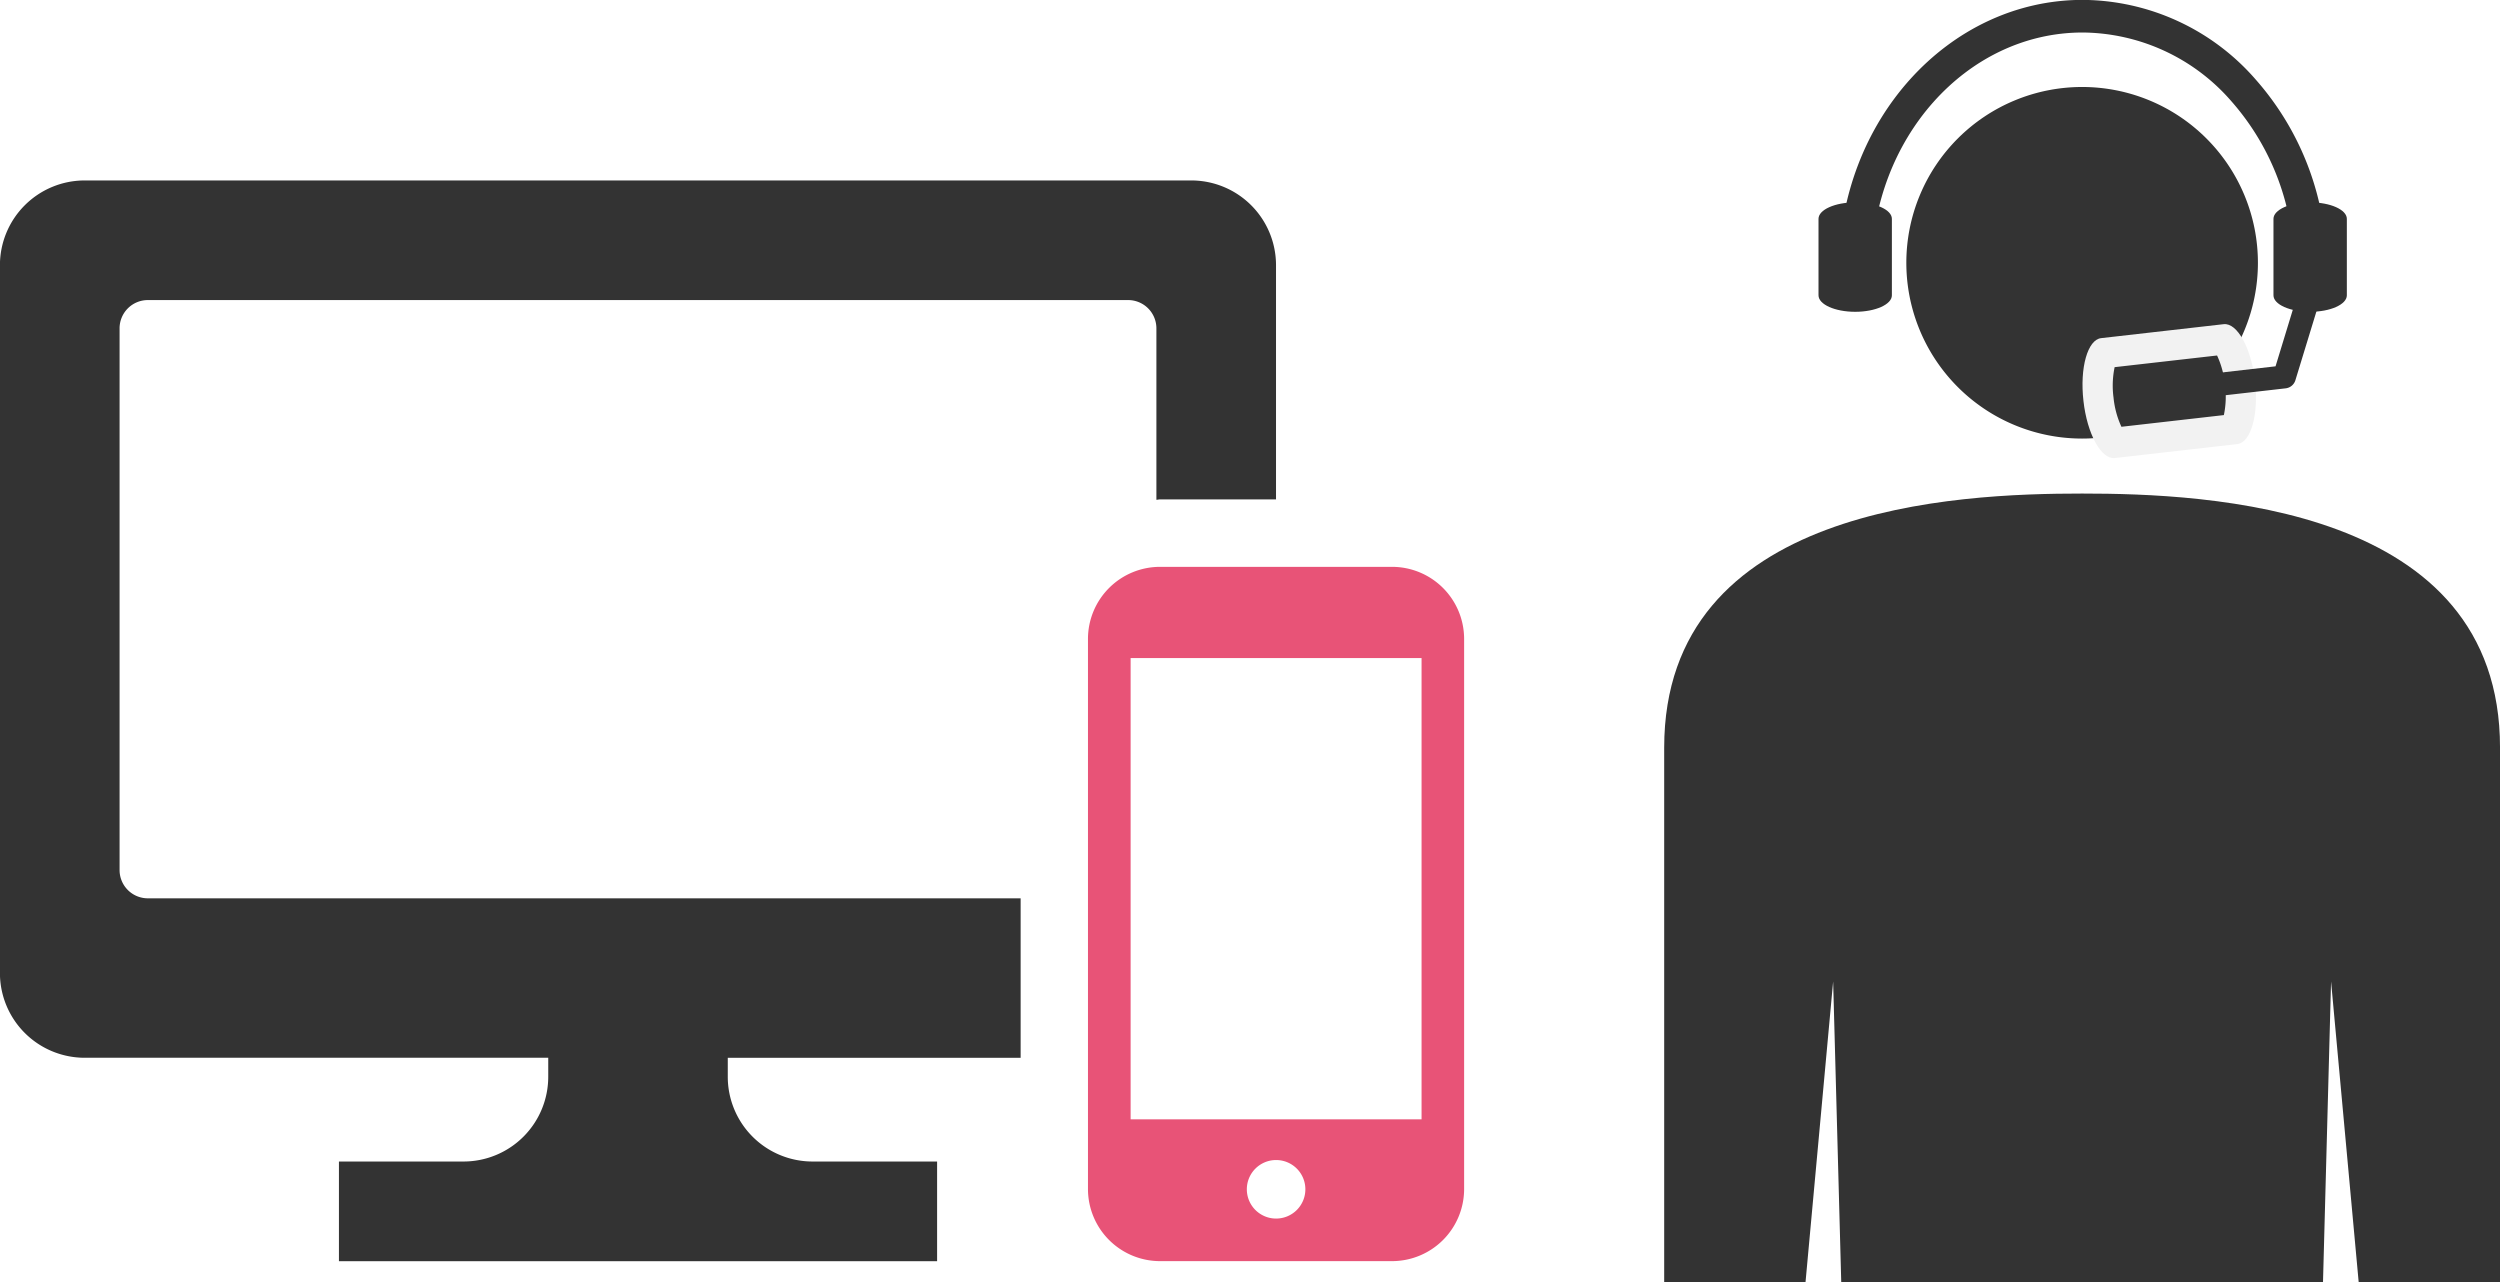 <svg xmlns="http://www.w3.org/2000/svg" width="119.587" height="61.342" viewBox="0 0 119.587 61.342"><g transform="translate(-1418 -1114.464)"><g transform="translate(1418 1123.096)"><g transform="translate(0 0)"><path d="M514.541,227.24v-.9H528.55v-7.63H486.8a1.352,1.352,0,0,1-1.352-1.352V191.446a1.352,1.352,0,0,1,1.352-1.353h46.891a1.352,1.352,0,0,1,1.353,1.353v8.2c.058,0,.111-.018.17-.018h5.552V188.426a4.054,4.054,0,0,0-4.055-4.055h-52.93a4.055,4.055,0,0,0-4.056,4.055v33.856a4.055,4.055,0,0,0,4.056,4.055h22.172v.9A4.054,4.054,0,0,1,501.9,231.3h-5.959v4.769h28.613V231.3H518.6A4.054,4.054,0,0,1,514.541,227.24Z" transform="translate(-479.728 -184.371)" fill="#333"/><g transform="translate(52.043 18.483)"><path d="M528.586,196.555h-11.1A3.449,3.449,0,0,0,514.035,200v26.319a3.45,3.45,0,0,0,3.447,3.447h11.1a3.45,3.45,0,0,0,3.446-3.445V200A3.449,3.449,0,0,0,528.586,196.555Zm-5.552,31.175a1.4,1.4,0,1,1,1.4-1.4A1.4,1.4,0,0,1,523.033,227.73Zm6.958-26.812v22.064H516.075V200.918Z" transform="translate(-514.035 -196.555)" fill="#e85377"/></g></g></g><g transform="translate(1495.606 1116.476)"><path d="M21.582,18.819a8.409,8.409,0,1,0-8.41-8.409A8.409,8.409,0,0,0,21.582,18.819Z" transform="translate(0.411 0.148)" fill="#333"/><path d="M21.992,20.76C16.022,20.76,2,21.33,2,32.916V58.491H8.76L10.082,44.1l.388,14.392H33.514L33.9,44.1l1.322,14.392h6.76V32.916C41.987,21.33,27.962,20.76,21.992,20.76Z" transform="translate(0 0.837)" fill="#333"/><path d="M31.827,10.884a11.985,11.985,0,0,0-2.989-8.05A9.513,9.513,0,0,0,21.723-.457h0c-5.57,0-10.1,5.088-10.1,11.34H10.064c0-7.109,5.229-12.9,11.658-12.9h0A11.054,11.054,0,0,1,30,1.794a13.543,13.543,0,0,1,3.387,9.088Z" transform="translate(0.296)" fill="#333"/><path d="M33.622,11.772c0,.435-.786.788-1.755.788h0c-.969,0-1.755-.352-1.755-.788V8.113c0-.435.786-.788,1.755-.788h0c.969,0,1.755.352,1.755.788Z" transform="translate(1.033 0.343)" fill="#333"/><path d="M12.63,11.772c0,.435-.786.788-1.755.788h0c-.969,0-1.755-.352-1.755-.788V8.113c0-.435.786-.788,1.755-.788h0c.969,0,1.755.352,1.755.788Z" transform="translate(0.262 0.343)" fill="#333"/><g transform="translate(22.006 13.492)"><path d="M29.555,15.681c.18,1.585-.2,2.93-.85,3l-5.859.667c-.65.074-1.324-1.151-1.5-2.736h0c-.18-1.585.2-2.93.85-3l5.859-.667c.65-.074,1.324,1.151,1.5,2.736Z" transform="translate(-21.297 -12.942)" fill="#f2f2f2"/><path d="M23.111,17.8a4.325,4.325,0,0,1-.378-1.4,4.317,4.317,0,0,1,.053-1.452l4.9-.558a4.325,4.325,0,0,1,.378,1.4,4.312,4.312,0,0,1-.053,1.451Z" transform="translate(-21.245 -12.889)" fill="#333"/></g><path d="M25.8,16.667a.552.552,0,0,1-.061-1.1l4.65-.532,1.13-3.7a.552.552,0,0,1,1.056.322L31.339,15.7a.553.553,0,0,1-.466.388l-5.01.573Z" transform="translate(0.855 0.476)" fill="#333"/></g></g></svg>